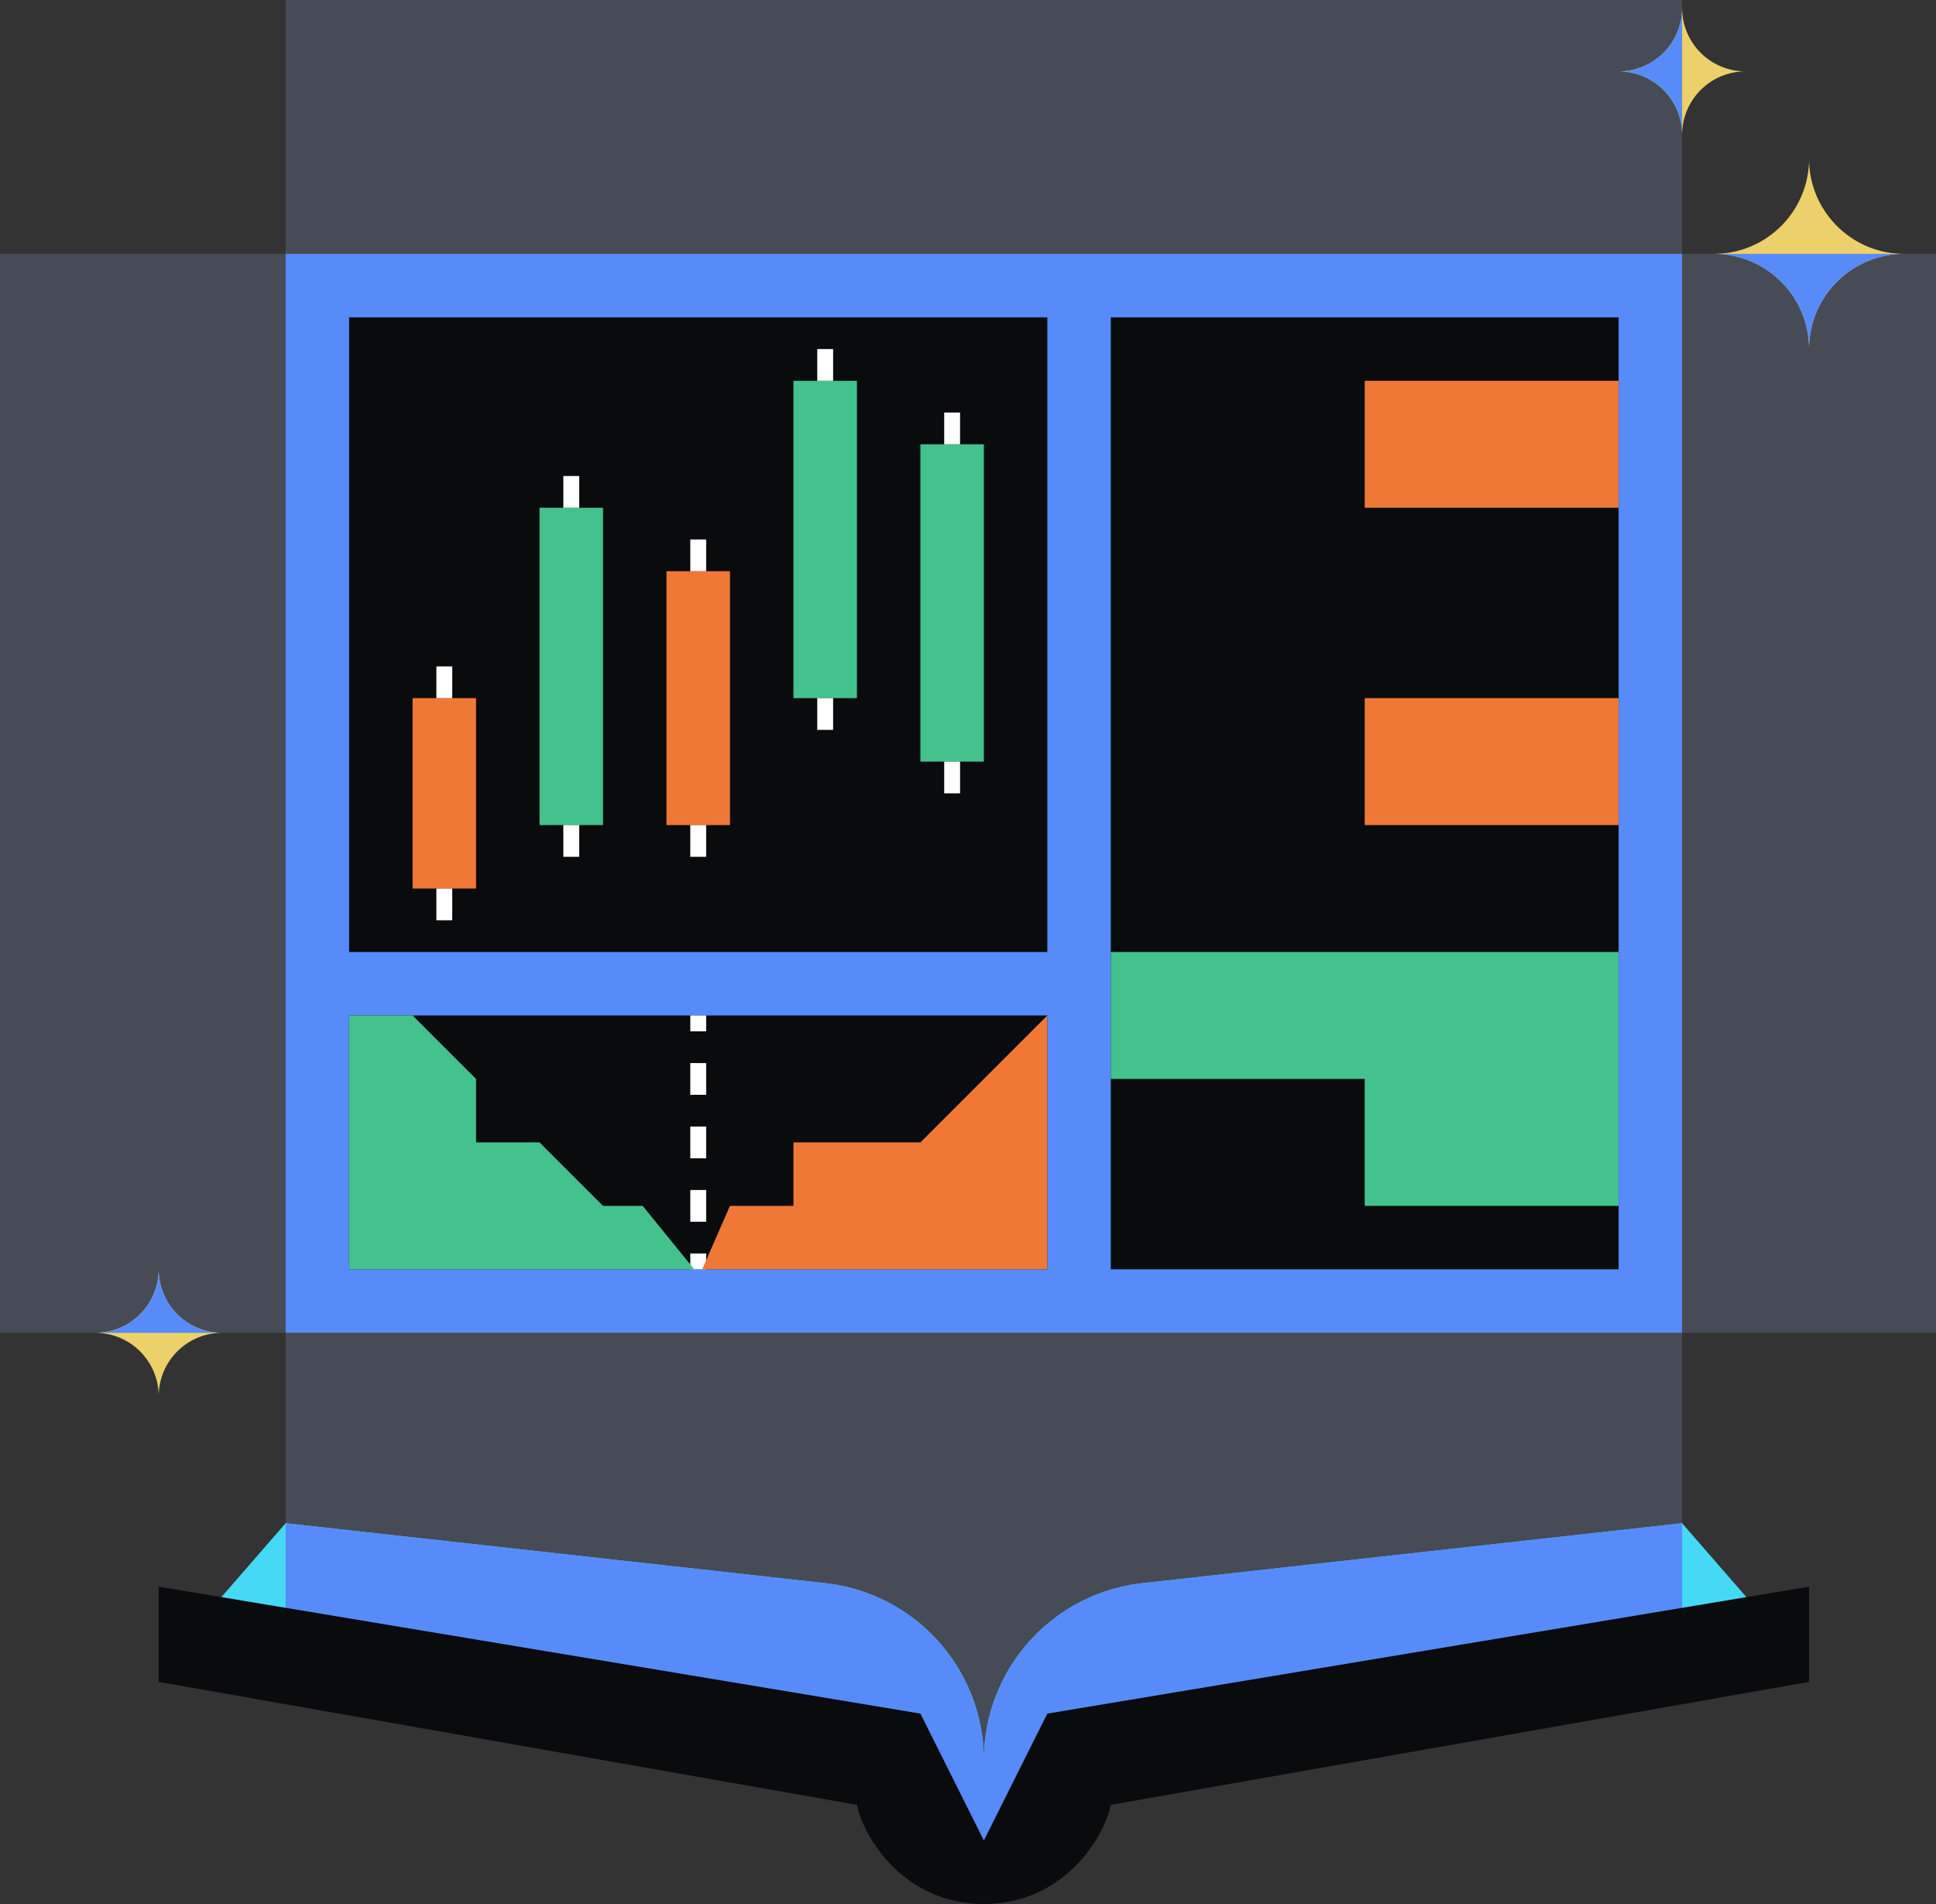 <svg xmlns="http://www.w3.org/2000/svg" fill="none" viewBox="0 0 244 240"><rect x="0" y="0" width="244" height="240" fill="#333333" stroke="none"/><path fill="#464B55" d="M0 32h244v136H0z"/><path fill="#464B55" d="M212 0v206.555l-44 7.486L124 235l-44-20.959-44-7.486V0z"/><path fill="#578BFA" d="M36 32h176v136H36z"/><path fill="#45D9F5" fill-rule="evenodd" d="M26 203.5 36 192l68.018 7.558A22.46 22.46 0 0 1 124 221.882a22.46 22.46 0 0 1 19.982-22.324L212 192l10 11.5-87.5 17.5-10.5 18.5-10.5-18.5z" clip-rule="evenodd"/><path fill="#578BFA" fill-rule="evenodd" d="M36 205.5V192l68.018 7.558A22.46 22.46 0 0 1 124 221.882a22.46 22.46 0 0 1 19.982-22.324L212 192v13.5l-35.324 7.065-8.676 1.476-.938.447L134.5 221l-7 12.333L124 235l-3.5-1.667-7-12.333-32.562-6.512-.938-.447-8.677-1.476z" clip-rule="evenodd"/><path fill="#0A0B0D" d="M20 200v12l88 15.5c.833 4.167 6 12.5 16 12.5s15.167-8.333 16-12.5l88-15.5v-12l-96 16-8 16-8-16zM44 40h88v80H44zm0 88h88v32H44zm96-88h64v120h-64z"/><path fill="#ECD069" d="M212.001 17A8 8 0 0 0 204 9a8 8 0 0 0 8.001-8A8 8 0 0 0 220 9a8 8 0 0 0-7.999 8m16 27c0-6.629-5.372-11.999-12.001-11.999 6.629 0 12.001-5.372 12.001-12.001 0 6.628 5.373 12.001 11.999 12.001-6.626 0-11.999 5.37-11.999 11.999"/><path fill="#578BFA" fill-rule="evenodd" d="M216 32.001c6.629 0 12.001 5.37 12.001 11.999 0-6.629 5.373-11.999 11.999-11.999l-.172-.001h-23.656z" clip-rule="evenodd"/><path fill="#ECD069" d="M20 176a8 8 0 0 0-8-7.999A8 8 0 0 0 20 160a8 8 0 0 0 8 8.001A8 8 0 0 0 20 176"/><path fill="#578BFA" fill-rule="evenodd" d="M27.887 168h-15.77a8 8 0 0 0 7.886-8 8 8 0 0 0 7.884 8M212 1.115v15.77a8 8 0 0 0-8-7.884 8 8 0 0 0 8-7.886" clip-rule="evenodd"/><path fill="#44C28D" d="M68 64h8v40h-8z"/><path fill="#F07836" d="M84 72h8v32h-8zM52 88h8v24h-8z"/><path fill="#44C28D" d="M100 48h8v40h-8zm16 8h8v40h-8z"/><path fill="#FFFFFF" fill-rule="evenodd" d="M121 52v4h-2v-4zm-16-8v4h-2v-4zm0 44v4h-2v-4zM89 68v4h-2v-4zm0 36v4h-2v-4zm-16 0v4h-2v-4zm0-44v4h-2v-4zm-16 52v4h-2v-4zm0-28v4h-2v-4zm64 12v4h-2v-4zm-34 34v-2h2v2zm0 8v-4h2v4zm0 4h2v4h-2zm0 12v-4h2v4zm0 6v-2h2v2z" clip-rule="evenodd"/><path fill="#F07836" d="m92 152-3.5 8H132v-32l-16 16h-16v8z"/><path fill="#44C28D" d="M60 144h8l8 8h5l6.5 8H44v-32h8l8 8z"/><path fill="#F07836" d="M172 48h32v16h-32zm0 40h32v16h-32z"/><path fill="#44C28D" d="M140 120h64v16h-64zm32 16h32v16h-32z"/></svg>